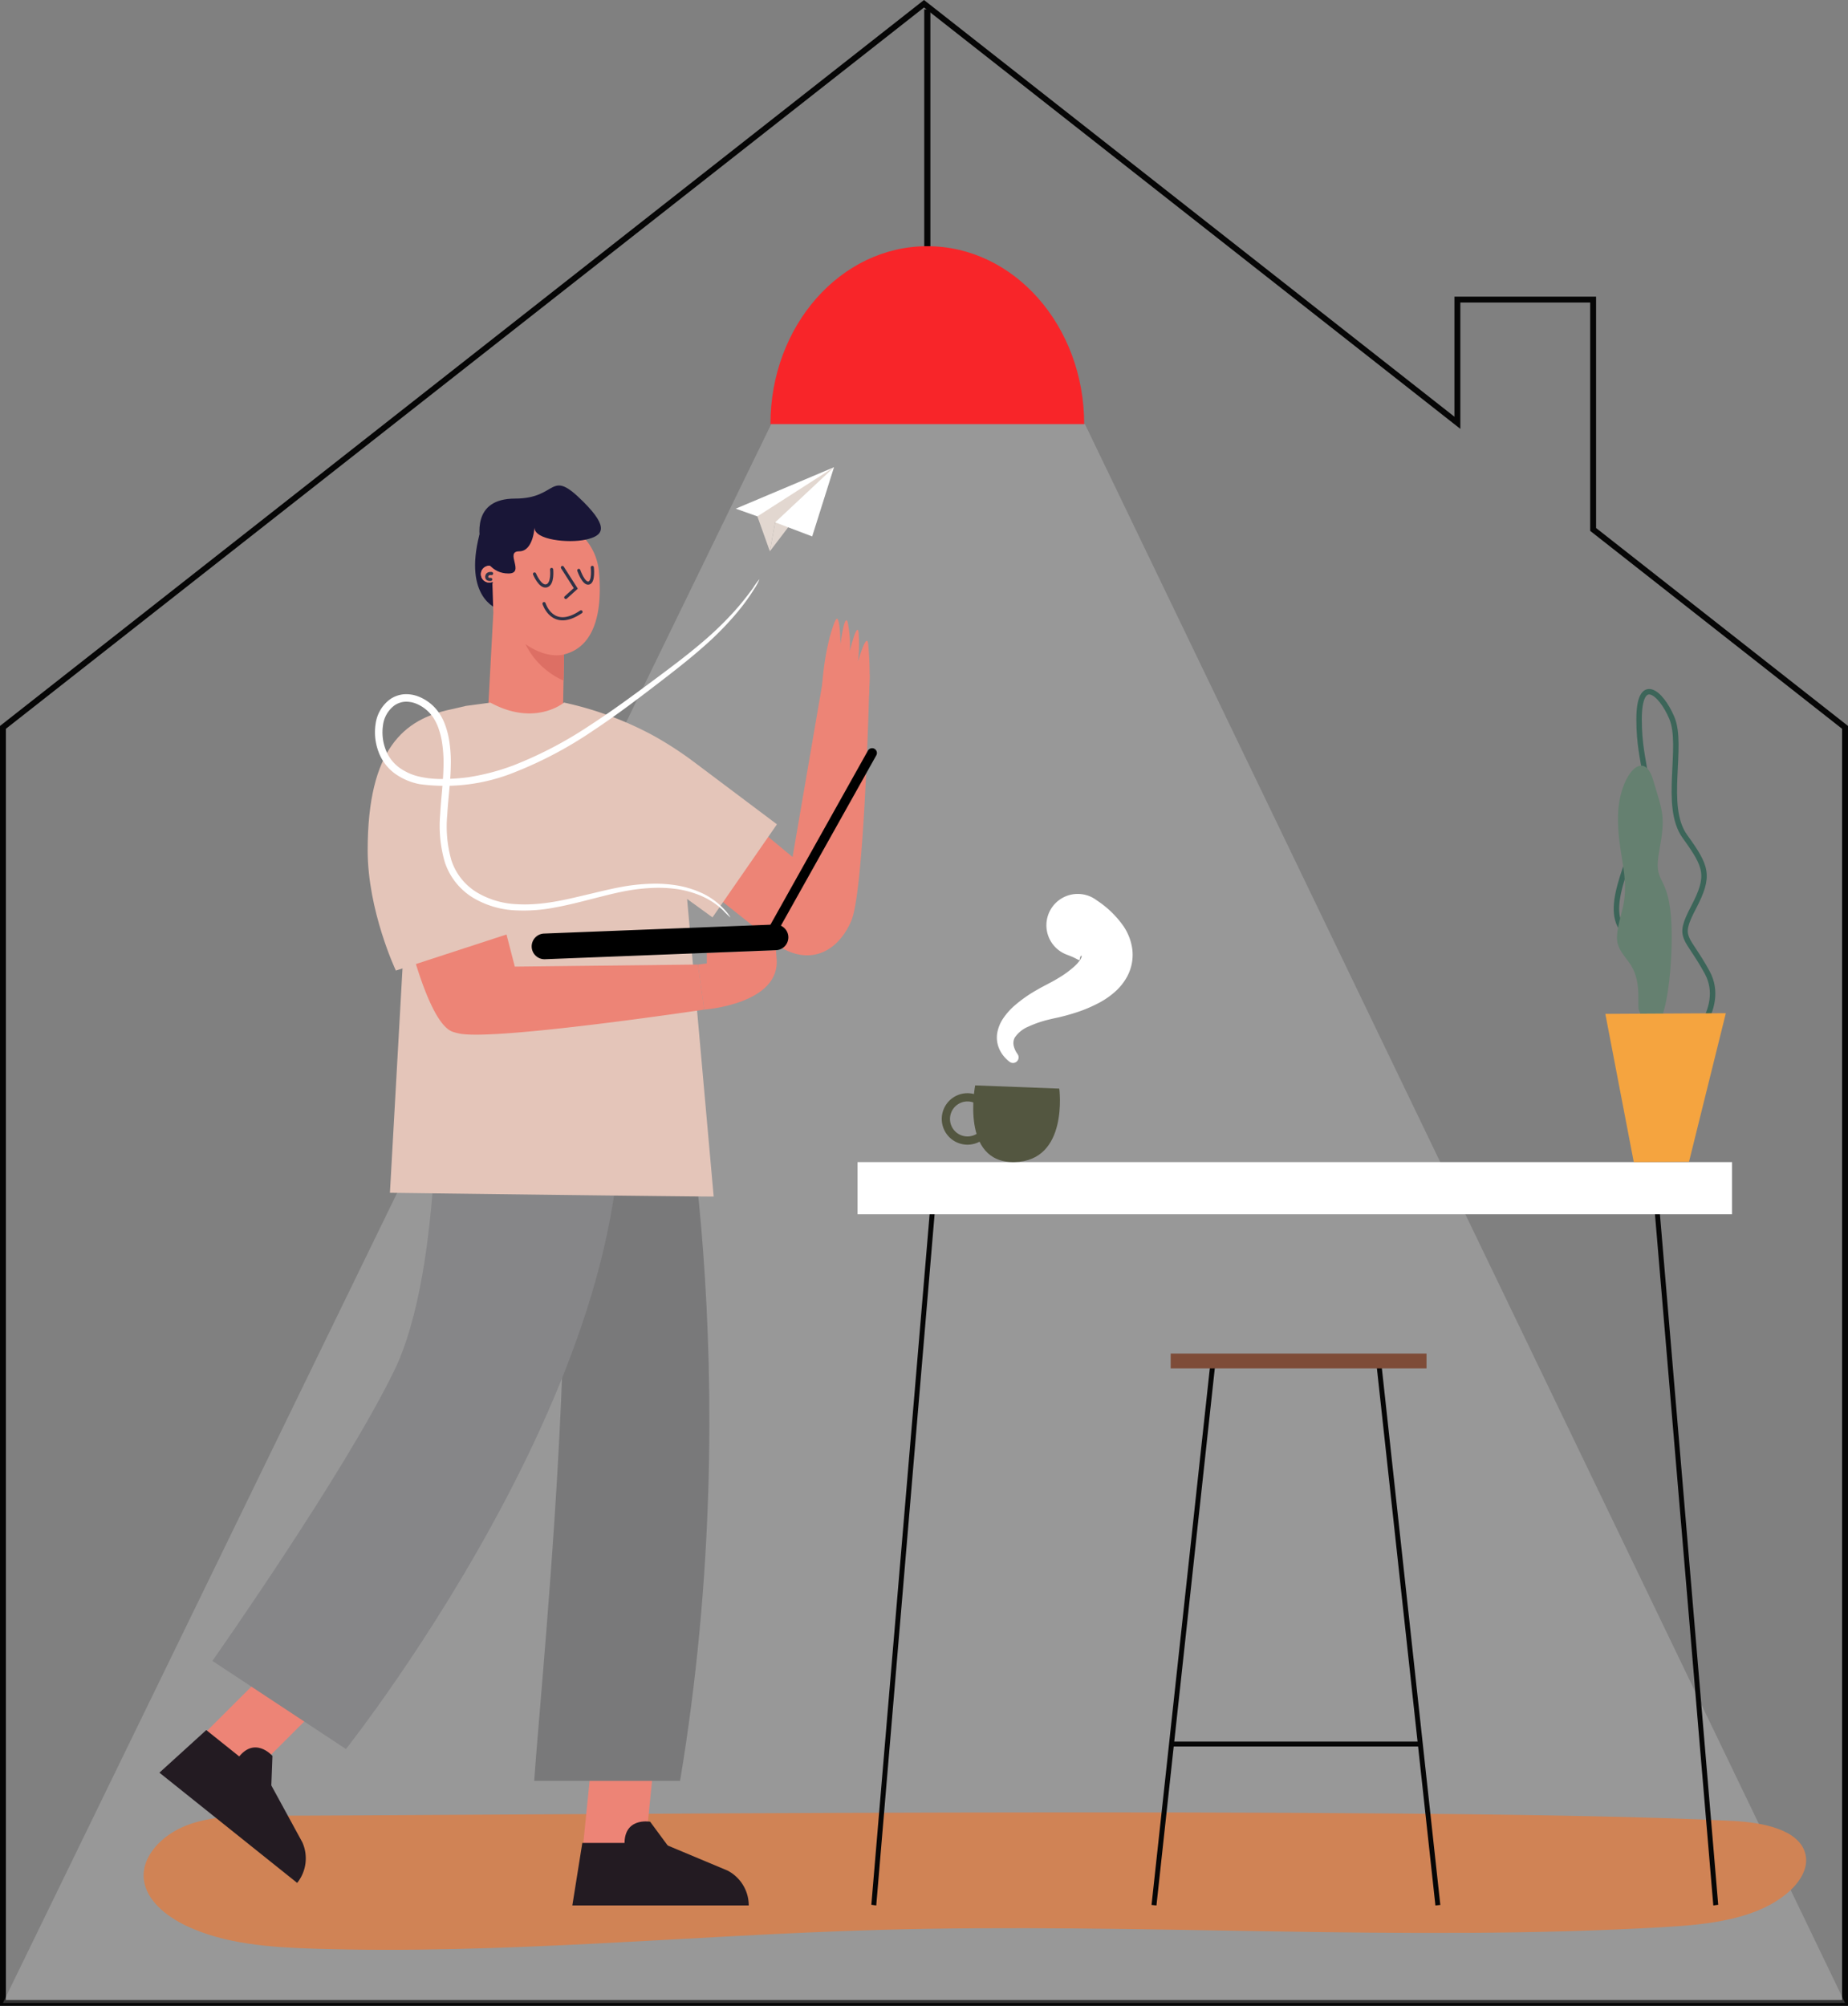<svg xmlns="http://www.w3.org/2000/svg" width="325.229" height="352.917" viewBox="0 0 325.229 352.917">
  <rect x="0" y="0" width="325.229" height="352.917" fill="#808080" stroke="none"/>
  <g id="Group_105" data-name="Group 105" transform="translate(-36.446 -19.913)">
    <g id="Group_53" data-name="Group 53" transform="translate(36.964 20.572)">
      <path id="Path_88" data-name="Path 88" d="M316.821,113.064V72.621H292.932V94.3L199.061,20.572,36.964,147.887V372.311H361.156V147.887Z" transform="translate(-36.964 -20.572)" fill="none" stroke="#060606" stroke-miterlimit="10" stroke-width="1.037"/>
      <g id="Group_52" data-name="Group 52" transform="translate(135.072 0.991)">
        <path id="Path_89" data-name="Path 89" d="M212.817,107.409c0-17.288,12.36-31.3,27.608-31.3h0c15.247,0,27.607,14.015,27.607,31.3Z" transform="translate(-212.817 -34.441)" fill="#f82529"/>
        <line id="Line_15" data-name="Line 15" y1="41.665" transform="translate(27.608)" fill="none" stroke="#060606" stroke-miterlimit="10" stroke-width="1.081"/>
      </g>
      <path id="Path_90" data-name="Path 90" d="M227.385,116.86,361.156,394.64H36.964L172.171,116.86Z" transform="translate(-36.964 -42.901)" fill="#fff" opacity="0.19"/>
    </g>
    <path id="Path_91" data-name="Path 91" d="M361.673,442.273c-1-4.405-7.548-5.639-12.764-5.911-52.64-2.741-228.925-.871-257.95-.921-4.811-.008-9.787.017-14.18,1.7s-8.059,5.5-7.534,9.608c.452,3.535,3.8,6.317,7.415,8.046,6.805,3.251,14.867,3.81,22.649,4.054,33.08,1.035,66.11-2.367,99.194-3.309,46.068-1.312,92.253,2.148,138.244-.491,7.887-.452,16.478-1.364,21.991-6.228C360.716,447.078,362.216,444.662,361.673,442.273Z" transform="translate(-7.474 -96.074)" fill="#d08355"/>
    <g id="Group_70" data-name="Group 70" transform="translate(187.365 141.615)">
      <g id="Group_58" data-name="Group 58" transform="translate(51.741 116.443)">
        <g id="Group_54" data-name="Group 54" transform="translate(0 1.258)">
          <rect id="Rectangle_32" data-name="Rectangle 32" width="96.32" height="0.869" transform="matrix(0.108, -0.994, 0.994, 0.108, 0, 95.752)" fill="#060606"/>
        </g>
        <g id="Group_55" data-name="Group 55" transform="translate(39.525 1.257)">
          <rect id="Rectangle_33" data-name="Rectangle 33" width="0.869" height="96.32" transform="translate(0 0.094) rotate(-6.218)" fill="#060606"/>
        </g>
        <g id="Group_56" data-name="Group 56" transform="translate(3.367 68.27)">
          <rect id="Rectangle_34" data-name="Rectangle 34" width="44.093" height="0.869" fill="#060606"/>
        </g>
        <g id="Group_57" data-name="Group 57" transform="translate(3.367)">
          <rect id="Rectangle_35" data-name="Rectangle 35" width="45.025" height="2.608" fill="#7e4c38"/>
        </g>
      </g>
      <g id="Group_69" data-name="Group 69">
        <g id="Group_62" data-name="Group 62" transform="translate(0 82.759)">
          <g id="Group_61" data-name="Group 61" transform="translate(2.432 7.097)">
            <g id="Group_59" data-name="Group 59">
              <path id="Path_92" data-name="Path 92" d="M236.8,418.836l-.863-.122,10.433-123.57.863.122Z" transform="translate(-235.94 -295.145)" fill="#060606"/>
            </g>
            <g id="Group_60" data-name="Group 60" transform="translate(137.743)">
              <path id="Path_93" data-name="Path 93" d="M425.7,418.836l-10.433-123.57.863-.122,10.433,123.57Z" transform="translate(-415.269 -295.145)" fill="#060606"/>
            </g>
          </g>
          <rect id="Rectangle_36" data-name="Rectangle 36" width="153.904" height="9.174" fill="#fff"/>
        </g>
        <g id="Group_64" data-name="Group 64" transform="translate(14.822 35.582)">
          <g id="Group_63" data-name="Group 63" transform="translate(0 33.681)">
            <path id="Path_94" data-name="Path 94" d="M274.423,268.9s1.692,12.748-7.895,12.93-6.908-13.494-6.908-13.494Z" transform="translate(-253.741 -268.335)" fill="#535640"/>
            <path id="Path_95" data-name="Path 95" d="M256.6,279.184a4.529,4.529,0,1,1,4.528-4.529A4.534,4.534,0,0,1,256.6,279.184Zm0-7.609a3.08,3.08,0,1,0,3.08,3.08A3.084,3.084,0,0,0,256.6,271.576Z" transform="translate(-252.07 -268.751)" fill="#535640"/>
          </g>
          <path id="Path_96" data-name="Path 96" d="M266.945,254.027a6.083,6.083,0,0,1-.994-.946,5.587,5.587,0,0,1-.755-1.161,4.978,4.978,0,0,1-.435-2.98,6.735,6.735,0,0,1,1.156-2.719,11.7,11.7,0,0,1,1.783-2,23.778,23.778,0,0,1,4.019-2.841c.345-.2.693-.4,1.04-.58l1.006-.532c.6-.313,1.185-.634,1.742-.975a17.213,17.213,0,0,0,2.951-2.171,5.877,5.877,0,0,0,.927-1.095c.21-.33.279-.615.208-.674-.06-.081-.26.193-.284.454s-.048.363-.2.3-.435-.223-.8-.4-.833-.364-1.316-.545a5.517,5.517,0,1,1,5.127-9.667l.214.154a17.286,17.286,0,0,1,4.62,4.468,9.4,9.4,0,0,1,1.589,4.21,8.1,8.1,0,0,1-.916,4.688,9.983,9.983,0,0,1-2.318,2.837,14.523,14.523,0,0,1-2.417,1.672,24.826,24.826,0,0,1-4.688,1.956c-.77.244-1.534.449-2.3.636-.406.107-.687.154-1.03.23s-.656.145-.978.227a19.324,19.324,0,0,0-3.638,1.244,5.4,5.4,0,0,0-2.406,1.926,2.014,2.014,0,0,0-.222,1.294,3.715,3.715,0,0,0,.618,1.493l.1.147a.985.985,0,0,1-1.41,1.341Z" transform="translate(-254.998 -224.485)" fill="#fff"/>
        </g>
        <g id="Group_68" data-name="Group 68" transform="translate(131.604)">
          <g id="Group_65" data-name="Group 65" transform="translate(1.953)">
            <path id="Path_97" data-name="Path 97" d="M418.436,241.052s7.791-6.86,4.193-13.494-5.364-5.792-2.413-11.429,2.323-7.181-1.517-12.506-.174-15.9-2.314-20.9c-1.959-4.577-5.749-7.549-5.749.3,0,8.716,2.781,10.432.218,18.7s-7.314,16.5-1.248,19.9.249,10.074,2.112,15.8S418.436,241.052,418.436,241.052Z" transform="translate(-406.653 -178.16)" fill="none" stroke="#3c6559" stroke-miterlimit="10" stroke-width="0.96"/>
            <path id="Path_98" data-name="Path 98" d="M410.66,238.182c-.44-1,.657-5.285-1.805-8.528s-2.608-3.515-1.135-9.242-.949-9.872-.757-16.665,4.455-11.919,6.169-6.159,2.218,6.367,1.1,12.429,1.373,3.833,2.043,11.567S415.153,248.422,410.66,238.182Z" transform="translate(-406.681 -182.087)" fill="#658070"/>
          </g>
          <g id="Group_67" data-name="Group 67" transform="translate(0 56.563)">
            <g id="Group_66" data-name="Group 66">
              <path id="Path_99" data-name="Path 99" d="M404.11,251.917l21.206-.118-6.482,26.143-9.719.054Z" transform="translate(-404.11 -251.799)" fill="#f5a43f"/>
            </g>
          </g>
        </g>
      </g>
    </g>
    <g id="Group_104" data-name="Group 104" transform="translate(64.501 102.117)">
      <g id="Group_75" data-name="Group 75" transform="translate(65.96 99.967)">
        <g id="Group_73" data-name="Group 73" transform="translate(6.71 128.529)">
          <path id="Path_100" data-name="Path 100" d="M180.7,439.54H169.71l1.546-15.321h10.991Z" transform="translate(-167.954 -424.219)" fill="#ed8476"/>
          <g id="Group_72" data-name="Group 72" transform="translate(0 9.76)">
            <g id="Group_71" data-name="Group 71" transform="translate(0 3.785)">
              <path id="Path_101" data-name="Path 101" d="M169.18,441.853h13.939l11.6,4.858a6.91,6.91,0,0,1,3.751,6.147H167.424Z" transform="translate(-167.424 -441.853)" fill="#231b22"/>
            </g>
            <path id="Path_102" data-name="Path 102" d="M187.028,441.232l-3.138-4.25s-4.909-.9-4.48,4.441Z" transform="translate(-170.197 -436.925)" fill="#231b22"/>
          </g>
        </g>
        <g id="Group_74" data-name="Group 74">
          <path id="Path_103" data-name="Path 103" d="M183.425,256.885s13.058,58.428.933,131.155H158.688c1.37-20.111,11.227-114.647,0-130.221Z" transform="translate(-158.688 -256.885)" fill="#79797a"/>
        </g>
      </g>
      <g id="Group_81" data-name="Group 81" transform="translate(0 98.567)">
        <g id="Group_78" data-name="Group 78" transform="translate(0 109.009)">
          <path id="Path_104" data-name="Path 104" d="M90.688,419.846,82.1,412.98l16.034-16,8.583,6.866Z" transform="translate(-74.969 -396.982)" fill="#ed8476"/>
          <g id="Group_77" data-name="Group 77" transform="translate(0 14.612)">
            <g id="Group_76" data-name="Group 76">
              <path id="Path_105" data-name="Path 105" d="M81.06,416.005l10.886,8.707,6.021,11.038a6.908,6.908,0,0,1-.909,7.143h0L72.814,423.5Z" transform="translate(-72.814 -416.005)" fill="#231b22"/>
            </g>
            <path id="Path_106" data-name="Path 106" d="M96.619,426.75l.2-5.278s-3.274-3.766-6.273.67Z" transform="translate(-76.927 -416.927)" fill="#231b22"/>
          </g>
        </g>
        <g id="Group_80" data-name="Group 80" transform="translate(9.324)">
          <g id="Group_79" data-name="Group 79">
            <path id="Path_107" data-name="Path 107" d="M124.319,258.8s1.489,38.469-7.379,56.672-31.987,51.038-31.987,51.038l23.5,15.509s59.743-75.146,46.207-126.954Z" transform="translate(-84.953 -255.062)" fill="#868688"/>
          </g>
        </g>
      </g>
      <g id="Group_103" data-name="Group 103" transform="translate(36.65)">
        <g id="Group_87" data-name="Group 87" transform="translate(18.905 3.214)">
          <path id="Path_108" data-name="Path 108" d="M149.053,155.21s-5.984-1.955-3.148-13.03l4.195,3.427Z" transform="translate(-145.142 -133.531)" fill="#191637"/>
          <g id="Group_85" data-name="Group 85" transform="translate(1.08 5.856)">
            <g id="Group_84" data-name="Group 84">
              <path id="Path_109" data-name="Path 109" d="M167.577,147.914a10.238,10.238,0,0,0-8.826-9.3,8.249,8.249,0,0,0-4.46.634c-3.546,1.6-4.924,6.815-5.464,10.8l.159,5.019-1.115,20.654c2.674,12.935,12.8,12.8,13.366-2.976l.189-10.334C167.6,160.867,168.066,153.269,167.577,147.914Z" transform="translate(-146.855 -138.544)" fill="#ed8476"/>
              <path id="Path_110" data-name="Path 110" d="M163.468,169.069s-2.879.932-6.788-1.82a13.531,13.531,0,0,0,6.7,6.417Z" transform="translate(-148.898 -145.201)" fill="#dd6f64"/>
              <g id="Group_83" data-name="Group 83" transform="translate(0 8.274)">
                <path id="Path_111" data-name="Path 111" d="M149.379,151.189a1.471,1.471,0,1,1-1.411-1.873A1.691,1.691,0,0,1,149.379,151.189Z" transform="translate(-146.548 -149.316)" fill="#d19d97"/>
                <g id="Group_82" data-name="Group 82" transform="translate(0.972 1.619)">
                  <path id="Path_112" data-name="Path 112" d="M148.3,151.675a.245.245,0,1,1-.245-.246A.245.245,0,0,1,148.3,151.675Z" transform="translate(-147.814 -151.425)" fill="#b97b78"/>
                  <path id="Path_113" data-name="Path 113" d="M148.134,151.428s.571-.088.641.617c0,0-.175-.345-.641-.126Z" transform="translate(-147.888 -151.424)" fill="#b97b78"/>
                </g>
              </g>
            </g>
          </g>
          <g id="Group_86" data-name="Group 86" transform="translate(1.08 14.13)">
            <path id="Path_114" data-name="Path 114" d="M149.379,151.189a1.471,1.471,0,1,1-1.411-1.873A1.691,1.691,0,0,1,149.379,151.189Z" transform="translate(-146.548 -149.316)" fill="#ed8476"/>
          </g>
          <path id="Path_115" data-name="Path 115" d="M160.941,157.977s1.486,4.877,6.509,1.45" transform="translate(-148.806 -137.195)" fill="none" stroke="#2f3247" stroke-linecap="round" stroke-miterlimit="10" stroke-width="0.552"/>
          <path id="Path_116" data-name="Path 116" d="M165.151,149.7l2.352,3.68-1.762,1.591" transform="translate(-149.782 -135.275)" fill="none" stroke="#2f3247" stroke-linecap="round" stroke-miterlimit="10" stroke-width="0.552"/>
          <path id="Path_117" data-name="Path 117" d="M161.77,150.154s.282,2.539-.869,2.877-2.141-2.082-2.141-2.082" transform="translate(-148.3 -135.38)" fill="none" stroke="#2f3247" stroke-linecap="round" stroke-miterlimit="10" stroke-width="0.552"/>
          <path id="Path_118" data-name="Path 118" d="M171.279,149.679s.295,2.522-.614,2.757-1.763-2.229-1.763-2.229" transform="translate(-150.652 -135.27)" fill="none" stroke="#2f3247" stroke-linecap="round" stroke-miterlimit="10" stroke-width="0.552"/>
          <path id="Path_119" data-name="Path 119" d="M148.664,151.083s-.779-.128-.851.508.7.526.7.526" transform="translate(-145.76 -135.593)" fill="none" stroke="#2f3247" stroke-linecap="round" stroke-miterlimit="10" stroke-width="0.552"/>
          <path id="Path_120" data-name="Path 120" d="M155.832,138.359c0-.563-.062,4.142-2.693,4.142s1.1,3.888-1.88,3.9-4.407-2.5-4.808-4.658c-.32-1.724-1.775-8.519,5.964-8.519s5.908-5.544,12.025.573c4.609,4.609,3.444,5.979.394,6.649S155.832,140.489,155.832,138.359Z" transform="translate(-145.372 -130.92)" fill="#191637"/>
        </g>
        <g id="Group_91" data-name="Group 91" transform="translate(3.919 26.65)">
          <g id="Group_90" data-name="Group 90" transform="translate(54.596)">
            <path id="Path_121" data-name="Path 121" d="M196.71,210.983l13.26,10.54c4.964,3.6,10.072,2.307,12.909-3.128a10.62,10.62,0,0,0,.495-1.095c2.334-6.068,3.157-43.15,3.157-43.15l-8-.257-5.556,32.362-7.5-6.217Z" transform="translate(-196.71 -164.322)" fill="#ed8476"/>
            <g id="Group_89" data-name="Group 89" transform="translate(21.397)">
              <g id="Group_88" data-name="Group 88">
                <path id="Path_122" data-name="Path 122" d="M224.567,174.759a48,48,0,0,1,1.425-10.175c.506-1.748,1.045-3.323,1.3-3.136.547.406.571,4.49.571,4.49s.715-5.655,1.27-3.888a19.151,19.151,0,0,1,.37,5.1s1.263-5.25,1.546-3.345a25.7,25.7,0,0,1-.105,5.175s1.668-5.8,1.821-2.8a54.363,54.363,0,0,1,.1,8.786Z" transform="translate(-224.567 -161.432)" fill="#ed8476"/>
              </g>
            </g>
          </g>
          <path id="Path_123" data-name="Path 123" d="M125.631,266.894l2.643-47.2,10.684-38.457,4.357-.578c7.553,4.1,12.527.328,12.951-.014a59.355,59.355,0,0,1,15.852,5.884,62.693,62.693,0,0,1,7.307,4.785l14.316,10.753L182.4,218.439,177.93,215.2l4.675,52.36C177.56,267.561,125.631,266.894,125.631,266.894Z" transform="translate(-125.631 -165.889)" fill="#e4c5b9"/>
        </g>
        <g id="Group_102" data-name="Group 102">
          <g id="Group_94" data-name="Group 94" transform="translate(0 42.002)">
            <g id="Group_93" data-name="Group 93" transform="translate(4.182 21.585)">
              <g id="Group_92" data-name="Group 92">
                <path id="Path_124" data-name="Path 124" d="M125.973,215.417s5,27.993,10.836,29.865a10.522,10.522,0,0,0,1.163.3c6.375,1.269,43.058-4.223,43.058-4.223l-1.106-7.925-32.236.366-6.287-24.28Z" transform="translate(-125.973 -209.521)" fill="#ed8476"/>
              </g>
              <path id="Path_125" data-name="Path 125" d="M197.319,247.818s13.592-.972,12.717-9.118c-.036-.332-.091-1.333-.091-1.333l-12.181.478v1.851l-1.552.2Z" transform="translate(-142.262 -215.978)" fill="#ed8476"/>
            </g>
            <path id="Path_126" data-name="Path 126" d="M146.478,221.133l-20.986,6.845s-4.963-10.5-4.963-21.155c0-17.957,6.468-23.089,14.649-24.8l2.6-.6Z" transform="translate(-120.529 -181.419)" fill="#e4c5b9"/>
          </g>
          <g id="Group_101" data-name="Group 101" transform="translate(1.287)">
            <g id="Group_95" data-name="Group 95" transform="translate(27.58 49.448)">
              <path id="Path_127" data-name="Path 127" d="M201.11,236l-40.652,1.592a2.258,2.258,0,0,1-2.345-2.168h0a2.259,2.259,0,0,1,2.168-2.346l40.652-1.592a2.259,2.259,0,0,1,2.345,2.169h0A2.258,2.258,0,0,1,201.11,236Z" transform="translate(-158.112 -200.476)"/>
              <path id="Path_128" data-name="Path 128" d="M212.817,224.6a.84.84,0,0,0,.56-.414l17.819-31.81a.846.846,0,1,0-1.476-.826l-17.82,31.81a.846.846,0,0,0,.916,1.24Z" transform="translate(-170.56 -191.113)"/>
            </g>
            <g id="Group_100" data-name="Group 100">
              <g id="Group_97" data-name="Group 97" transform="translate(63.491)">
                <g id="Group_96" data-name="Group 96">
                  <path id="Path_129" data-name="Path 129" d="M213.123,132.408c.017-.078-3.3,2.975-3.3,2.975l2.194,6.147.935-5.092,4.681-1.86,5.673-7.842Z" transform="translate(-206.015 -126.736)" fill="#e2d7d0"/>
                  <path id="Path_130" data-name="Path 130" d="M223.971,126.736,212.682,141.53l.935-5.093Z" transform="translate(-206.678 -126.736)" fill="#e2d7d0"/>
                  <path id="Path_131" data-name="Path 131" d="M222.158,126.736l-17.293,7.291,3.811,1.356,13.482-8.647-10.354,9.7,6.514,2.477Z" transform="translate(-204.865 -126.736)" fill="#fff"/>
                </g>
              </g>
              <g id="Group_99" data-name="Group 99" transform="translate(0 19.695)">
                <g id="Group_98" data-name="Group 98">
                  <path id="Path_132" data-name="Path 132" d="M184.747,211.882a16.89,16.89,0,0,1-1.316-1.27,13.1,13.1,0,0,0-4.365-2.734,17.257,17.257,0,0,0-3.6-.958,23.4,23.4,0,0,0-4.443-.217,33.418,33.418,0,0,0-5.093.617c-1.785.351-3.665.84-5.642,1.345s-4.06,1.044-6.277,1.452a28.914,28.914,0,0,1-7.04.532,16,16,0,0,1-7.338-2.118,11.586,11.586,0,0,1-5.122-6.312,22.81,22.81,0,0,1-.832-8.434c.147-2.86.55-5.716.587-8.6a22.984,22.984,0,0,0-.295-4.306,12.949,12.949,0,0,0-.526-2.08,8.5,8.5,0,0,0-.886-1.909,6.578,6.578,0,0,0-3.142-2.622,4.631,4.631,0,0,0-1.983-.322,3.7,3.7,0,0,0-1.832.666,5.15,5.15,0,0,0-1.986,3.48,8.49,8.49,0,0,0,.437,4.18,6.958,6.958,0,0,0,2.44,3.27,9.736,9.736,0,0,0,3.8,1.636,16.98,16.98,0,0,0,4.2.34,31.694,31.694,0,0,0,4.182-.3,39.515,39.515,0,0,0,7.879-2.072A70.391,70.391,0,0,0,160,178.114c4.012-2.6,7.6-5.262,10.879-7.692s6.225-4.648,8.685-6.741a58.638,58.638,0,0,0,5.959-5.736,48.346,48.346,0,0,0,3.265-4.089,10.587,10.587,0,0,1,1.087-1.479,8.852,8.852,0,0,1-.865,1.625,37.351,37.351,0,0,1-3.1,4.277,54.373,54.373,0,0,1-5.864,5.958c-2.437,2.166-5.363,4.446-8.606,6.927s-6.818,5.2-10.842,7.862a70.322,70.322,0,0,1-13.624,7.247,32.791,32.791,0,0,1-16.959,2.161,11,11,0,0,1-4.306-1.853,8.285,8.285,0,0,1-2.892-3.86,9.772,9.772,0,0,1-.507-4.843,6.449,6.449,0,0,1,2.527-4.351,5.024,5.024,0,0,1,2.49-.9,5.934,5.934,0,0,1,2.55.406,7.872,7.872,0,0,1,3.78,3.146,9.793,9.793,0,0,1,1.018,2.192,14.2,14.2,0,0,1,.571,2.277,24.182,24.182,0,0,1,.3,4.55c-.05,2.993-.468,5.867-.621,8.651a21.733,21.733,0,0,0,.725,7.979,10.411,10.411,0,0,0,4.573,5.709,14.931,14.931,0,0,0,6.809,2.019c4.692.3,9.065-.876,13.019-1.8,1.986-.475,3.88-.937,5.713-1.264a33.4,33.4,0,0,1,5.225-.529,23.484,23.484,0,0,1,4.568.335,17.174,17.174,0,0,1,3.7,1.1,12.456,12.456,0,0,1,4.356,3.019,8.5,8.5,0,0,1,.879,1.062C184.68,211.735,184.765,211.869,184.747,211.882Z" transform="translate(-122.205 -152.377)" fill="#fff"/>
                </g>
              </g>
            </g>
          </g>
        </g>
      </g>
    </g>
  </g>
</svg>

